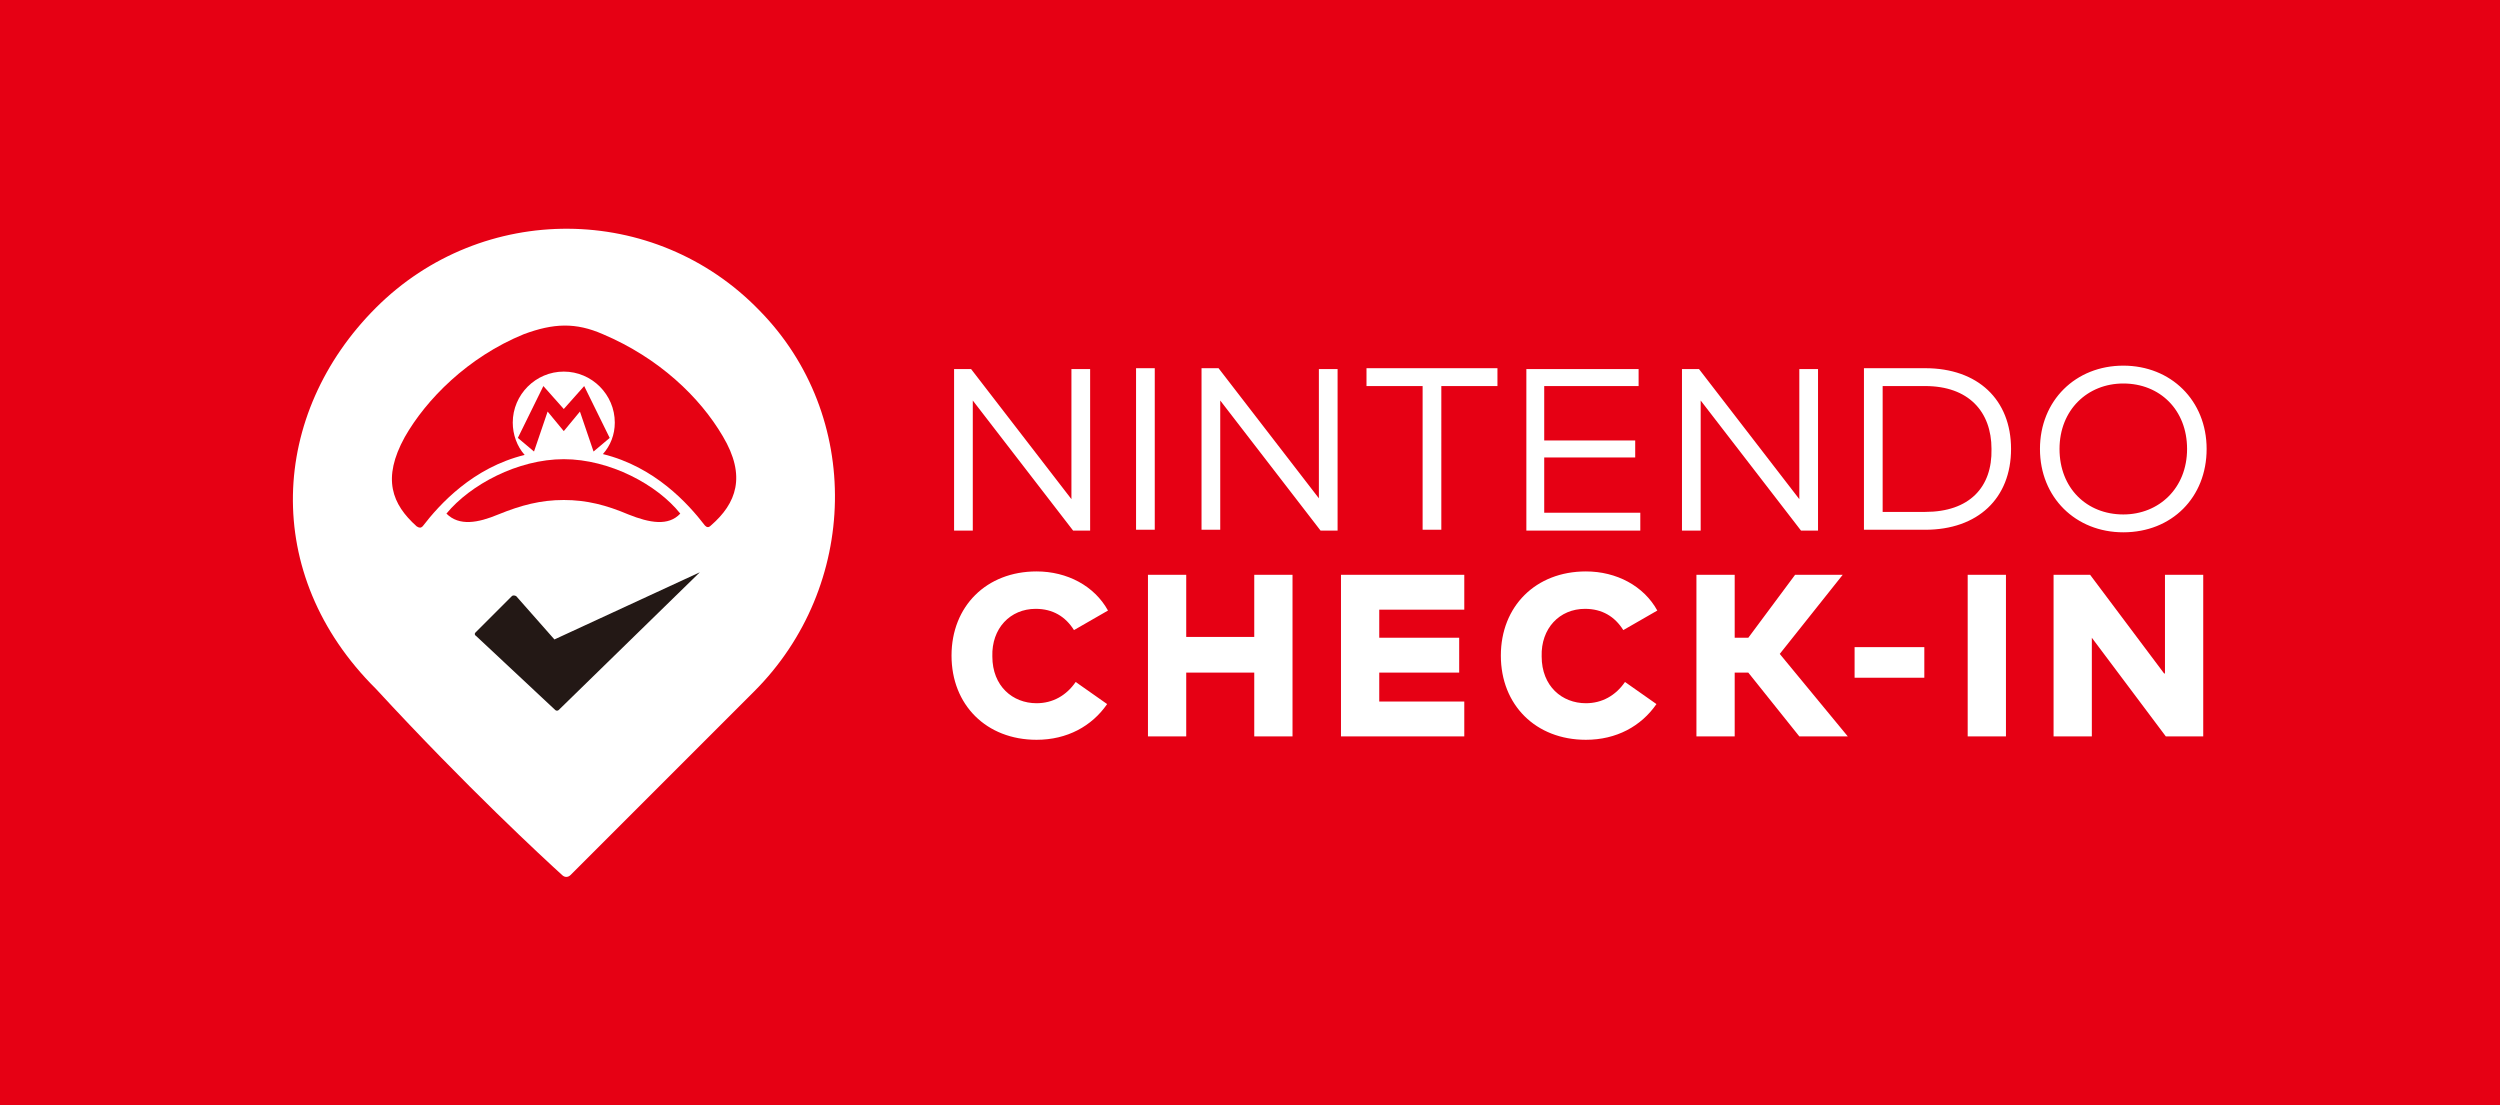<svg version="1.2" baseProfile="tiny" xmlns="http://www.w3.org/2000/svg" width="294" height="130" viewBox="0 0 294 130"><path fill="#E60014" d="M0 0h294v130H0z"/><path fill="#FFF" d="M88.7 81.3c12.3-12.3 12.8-32.4.6-44.8-12.3-12.7-32.6-12.8-45.1-.3-12.4 12.4-13.6 31.3 0 44.8 10.7 11.6 19.7 19.9 21.9 21.9.3.3.7.3 1 0l21.6-21.6z"/><g fill="#E60213"><path d="M66.3 58.8c2.7 0 5 .6 7.6 1.7 2.5 1 4.7 1.4 6.1-.1C77.3 57 71.7 54 66.3 54c-5.4 0-11 3-13.8 6.4 1.5 1.5 3.7 1.1 6.1.1 2.7-1.1 5-1.7 7.7-1.7z"/><path d="M70.9 53.4c6.1 1.5 10 5.8 12 8.4.2.2.4.3.7 0 3-2.6 4.2-5.8 1.4-10.5-2.7-4.6-7.5-9.2-14.1-12-3.2-1.4-5.8-1.3-9.3 0C55 42 50.1 47 47.6 51.4c-2.7 4.9-1.5 7.9 1.4 10.5.3.2.5.2.7 0 2-2.6 5.9-6.9 12-8.4-.9-1-1.4-2.4-1.4-3.8 0-3.3 2.7-6 6-6s6 2.7 6 6c0 1.4-.5 2.7-1.4 3.7z"/><path d="M66.3 48.1l2.4-2.7 3 6.1-1.9 1.6-1.6-4.7-1.9 2.3-1.9-2.3-1.6 4.7-1.9-1.6 3-6.1z"/></g><path fill="#231815" d="M55.9 74.4l4.3-4.3c.1-.1.3-.1.5 0l4.5 5.1 17.1-7.9-16.6 16.2c-.1.1-.3.1-.4 0L56 74.8c-.2-.1-.2-.3-.1-.4z"/><path fill="#FFF" d="M114.4 47.1l11.8 15.3h2v-19H126v15.3l-11.8-15.3h-2v19h2.2V47.1zm21.4-3.8h-2.2v19h2.2v-19zm19.3 15.3l-11.8-15.3h-2v19h2.2V47.1l11.8 15.3h2v-19h-2.2v15.2zm5.6-13.2h6.6v16.9h2.2V45.4h6.6v-2.1h-15.4v2.1zm32.1 14.9h-11.2v-6.5h10.7v-2h-10.7v-6.4h11.1v-2h-13.2v19h13.4v-2.1zm7.2-13.2l11.8 15.3h2v-19h-2.2v15.3l-11.8-15.3h-2v19h2.2V47.1zm26.4-3.8h-7.2v19h7.2c6.2 0 10.1-3.7 10.1-9.5s-3.9-9.5-10.1-9.5zm0 16.9h-5V45.4h5c5.1 0 7.8 3 7.8 7.4.1 4.5-2.6 7.4-7.8 7.4zm23.3 2.4c5.7 0 9.8-4.1 9.8-9.8 0-5.7-4.2-9.8-9.8-9.8-5.6 0-9.8 4.1-9.8 9.8 0 5.7 4.2 9.8 9.8 9.8zm0-17.5c4.3 0 7.5 3.1 7.5 7.7s-3.3 7.7-7.5 7.7c-4.3 0-7.5-3.1-7.5-7.7s3.3-7.7 7.5-7.7zM121.8 71.6c2 0 3.5.9 4.5 2.5l4-2.3c-1.6-2.9-4.8-4.6-8.4-4.6-5.9 0-10 4.1-10 9.9 0 5.8 4.1 9.9 10 9.9 3.6 0 6.5-1.6 8.3-4.2l-3.7-2.6c-1.1 1.6-2.7 2.5-4.6 2.5-2.8 0-5.2-2-5.2-5.5-.1-3.3 2.1-5.6 5.1-5.6zm25.7 3.3h-8v-7.3H135v19h4.5v-7.5h8v7.5h4.5v-19h-4.5v7.3zm14.7 4.2h9.4V75h-9.4v-3.3h10v-4.1h-14.5v19h14.5v-4.1h-10v-3.4zm24.2-7.5c2 0 3.5.9 4.5 2.5l4-2.3c-1.6-2.9-4.8-4.6-8.4-4.6-5.9 0-10 4.1-10 9.9 0 5.8 4.1 9.9 10 9.9 3.6 0 6.5-1.6 8.3-4.2l-3.7-2.6c-1.1 1.6-2.7 2.5-4.6 2.5-2.8 0-5.2-2-5.2-5.5-.1-3.3 2.1-5.6 5.1-5.6zm30.3-4h-5.6l-5.5 7.4H204v-7.4h-4.5v19h4.5v-7.5h1.6l6 7.5h5.7l-8-9.7 7.4-9.3zm1.4 12.1h8.2v-3.6h-8.2v3.6zm13.3 6.9h4.5v-19h-4.5v19zm23.1-7.4l-8.7-11.6h-4.3v19h4.5V75l8.7 11.6h4.4v-19h-4.5v11.6z"/></svg>